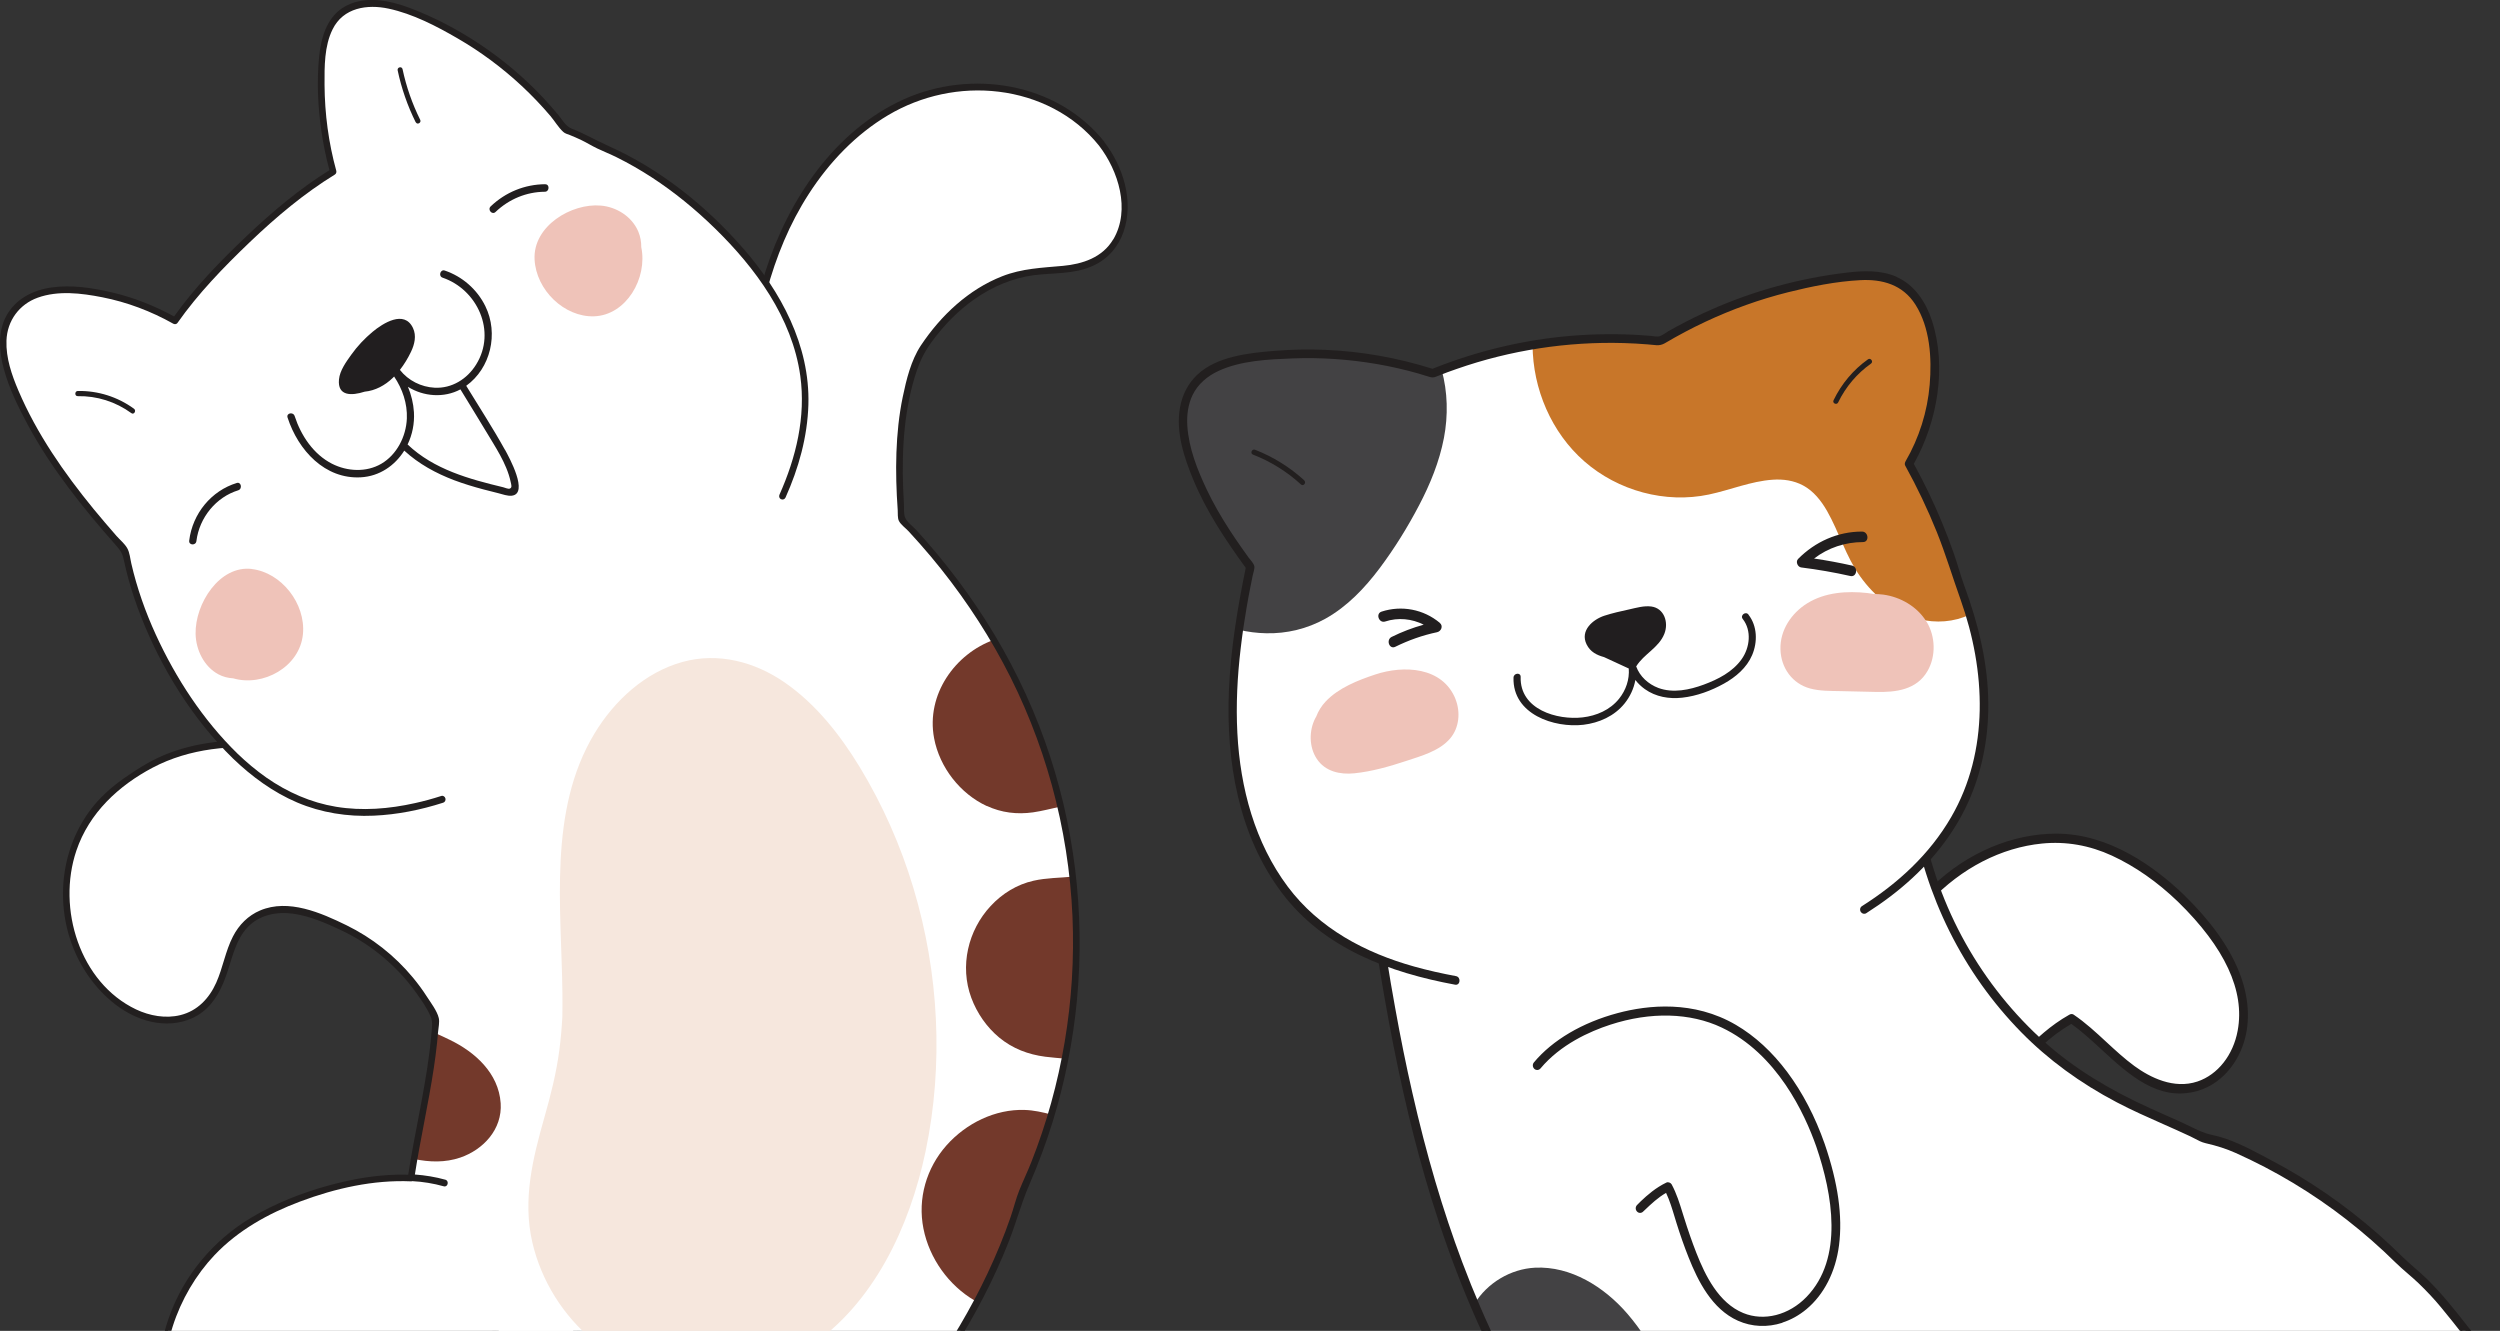 <svg width="340" height="181" viewBox="0 0 340 181" fill="none" xmlns="http://www.w3.org/2000/svg">
<rect x="0" y="0" width="340" height="181" fill="#333333" stroke="none"/>
<g clip-path="url(#clip0_2001_10526)">
<path d="M125.997 210.884C121.025 207.735 114.988 208.327 109.969 211.063C105.543 213.479 101.655 218.095 102.525 223.594C102.886 225.888 104.044 228.088 105.96 229.376C107.886 230.664 110.256 230.683 112.46 230.955C114.738 231.247 117.293 232.018 117.765 234.716C118.265 237.583 116.302 240.413 114.293 242.152C110.377 245.546 105.034 246.702 100.044 246.053C94.673 245.358 89.886 242.65 86.201 238.58C77.628 229.103 76.387 215.406 77.415 203.072C77.702 199.65 78.146 196.237 78.618 192.834C79.063 189.675 79.72 186.404 79.165 183.217C78.739 180.754 77.405 178.403 75.239 177.172C73.248 176.034 70.832 176.241 69.285 178.056C68.896 178.507 68.591 179.024 68.378 179.569C68.165 179.485 67.887 179.569 67.794 179.842C63.952 192.204 61.934 205.441 63.841 218.377C65.674 230.777 71.109 242.754 80.516 250.895C88.905 258.162 99.914 261.951 110.812 259.92C116.293 258.905 121.562 256.479 125.83 252.756C129.876 249.222 132.848 244.587 134.413 239.35C137.404 229.404 135.089 216.628 125.978 210.856L125.997 210.884Z" fill="white"/>
<path d="M126.182 210.508C121.793 207.772 116.423 207.791 111.738 209.747C107.599 211.476 103.581 214.767 102.331 219.383C101.682 221.78 101.942 224.393 103.034 226.612C104.247 229.075 106.414 230.504 108.997 230.965C111.293 231.378 114.127 231.106 116.08 232.657C118.265 234.396 117.386 237.602 116.034 239.576C112.691 244.474 106.238 246.251 100.71 245.715C95.423 245.207 90.516 242.584 86.822 238.674C78.377 229.714 76.887 216.44 77.692 204.52C77.924 201.154 78.331 197.807 78.785 194.47C79.202 191.424 79.859 188.34 79.757 185.247C79.665 182.54 78.85 179.814 76.878 177.924C75.128 176.241 72.544 175.461 70.332 176.655C69.257 177.238 68.452 178.253 67.98 179.391C68.137 179.315 68.285 179.25 68.443 179.174C68.026 179.08 67.665 179.212 67.433 179.597C67.063 180.237 66.924 181.186 66.72 181.891C66.285 183.395 65.878 184.9 65.498 186.423C64.73 189.544 64.091 192.702 63.609 195.88C62.684 202.103 62.378 208.449 62.952 214.729C64.072 226.988 68.582 239.162 76.942 248.103C84.433 256.112 94.988 261.236 105.868 260.916C117.682 260.559 129.209 253.649 133.848 242.161C137.681 232.685 136.7 220.125 129.117 212.849C128.2 211.975 127.2 211.204 126.145 210.527C125.691 210.235 125.311 210.997 125.756 211.288C134.385 216.826 136.774 228.718 134.246 238.345C132.848 243.703 129.876 248.582 125.821 252.22C121.21 256.357 115.321 258.942 109.293 259.779C99.016 261.198 88.627 257.438 80.757 250.622C71.915 242.97 66.572 231.792 64.507 220.191C62.369 208.224 63.767 195.871 66.915 184.232C67.026 183.837 67.98 179.964 68.239 180.02C68.406 180.058 68.628 179.973 68.702 179.804C69.906 176.899 73.044 176.185 75.507 177.915C77.896 179.588 78.841 182.559 78.915 185.426C78.998 188.622 78.285 191.828 77.868 194.987C77.442 198.174 77.063 201.361 76.85 204.567C76.072 216.083 77.433 228.68 84.914 237.799C88.174 241.776 92.488 244.775 97.414 246.025C102.71 247.37 108.673 246.721 113.247 243.506C115.191 242.143 116.96 240.281 117.793 237.968C118.552 235.863 118.349 233.334 116.488 231.933C114.627 230.532 112.191 230.57 110.006 230.278C108.719 230.109 107.423 229.837 106.303 229.141C105.09 228.389 104.155 227.195 103.571 225.869C101.386 220.887 104.108 215.763 108.071 212.802C112.053 209.822 117.414 208.383 122.228 209.718C123.478 210.066 124.663 210.611 125.774 211.298C126.228 211.58 126.617 210.828 126.163 210.536L126.182 210.508Z" fill="#221F1F"/>
<path d="M149.82 19.535C146.681 15.549 142.098 13.077 137.237 12.202C132.246 11.309 127.043 11.995 122.46 14.214C117.339 16.696 113.145 20.804 109.942 25.58C104.312 33.994 102.229 43.987 101.432 54.037C96.007 50.907 90.266 48.284 84.285 46.253C81.646 45.36 78.97 44.58 76.257 43.922C75.313 43.696 74.887 44.843 75.498 45.322C65.582 59.866 55.665 74.418 45.749 88.962L37.295 101.362C30.231 100.591 22.99 101.691 17.453 105.968C14.731 107.708 12.444 110.105 10.935 113.16C8.426 118.227 8.268 124.159 10.583 129.33C12.777 134.247 17.583 138.985 23.175 138.703C25.629 138.581 27.759 137.349 29.083 135.206C30.323 133.194 30.777 130.806 31.61 128.606C32.657 125.852 34.601 124.075 37.518 123.736C40.49 123.398 43.397 124.648 46.064 125.833C50.795 127.939 56.073 132 59.248 138.59C58.887 145.838 56.943 153.077 55.887 160.184C52.823 160.024 49.684 160.429 46.647 161.143C42.295 162.168 37.925 163.775 34.101 166.107C26.971 170.46 22.805 177.623 22.073 185.2C21.694 189.149 22.222 193.361 24.49 196.604C26.434 199.377 29.74 201.286 33.462 201.342C37.592 201.408 41.017 198.794 43.351 195.701C45.851 192.392 47.184 188.378 50.101 185.332C51.1 184.806 52.212 184.524 53.378 184.42C55.304 184.251 57.23 184.42 59.137 184.392C60.387 186.451 61.924 188.359 63.73 190.061C67.869 193.962 73.137 196.726 78.776 198.268C77.637 199.114 76.47 199.922 75.276 200.693C71.276 203.297 67.054 205.309 62.628 207.001C58.461 208.59 54.054 210.264 50.962 213.704C48.406 216.553 46.73 220.586 47.703 224.487C48.684 228.417 52.239 231.106 55.934 231.971C56.471 232.102 57.017 232.187 57.563 232.253C60.915 233.23 64.711 232.948 68.146 232.177C75.239 230.598 82.053 227.524 88.303 223.764C94.757 219.881 100.71 215.152 106.275 210.019C111.367 205.328 116.191 200.308 120.636 194.959C128.608 185.351 135.385 174.417 138.922 162.234C140.32 159.188 141.524 156.057 142.533 152.88C145.885 142.294 147.061 131.022 145.941 119.929C144.829 108.92 141.459 98.118 135.885 88.266C132.274 81.892 127.793 75.941 122.617 70.564C121.969 63.024 122.099 54.742 125.108 47.964C127.765 43.705 131.496 40.011 136.08 38.112C137.357 37.585 138.709 37.172 140.07 36.955C141.672 36.702 143.302 36.72 144.913 36.542C147.653 36.25 150.292 35.273 151.774 32.725C154.181 28.598 152.542 22.976 149.811 19.488L149.82 19.535Z" fill="white"/>
<path d="M134.209 109.607C136.209 110.537 138.33 110.782 140.487 110.481C141.737 110.302 142.996 109.964 144.255 109.691C142.524 102.274 139.737 95.073 135.904 88.313C135.663 87.881 135.413 87.448 135.154 87.025C129.932 88.896 125.923 94.415 127.034 100.384C127.784 104.389 130.608 107.952 134.191 109.616L134.209 109.607Z" fill="#73392B"/>
<path d="M138.95 162.271C140.348 159.225 141.552 156.095 142.561 152.917C142.7 152.466 142.839 152.024 142.978 151.573C141.783 151.263 140.589 150.99 139.348 150.952C135.357 150.821 131.395 152.757 128.719 155.775C125.997 158.849 124.774 162.995 125.589 167.094C126.395 171.155 129.034 174.812 132.515 176.852C132.635 176.918 132.746 176.984 132.867 177.05C135.367 172.349 137.45 167.414 138.941 162.262L138.95 162.271Z" fill="#73392B"/>
<path d="M59.128 140.47C58.637 146.224 57.286 151.958 56.313 157.627C58.406 158.06 60.535 158.135 62.6 157.43C65.711 156.367 68.332 153.594 68.091 150.031C67.813 145.932 64.572 143.065 61.211 141.439C60.545 141.109 59.841 140.78 59.137 140.48L59.128 140.47Z" fill="#73392B"/>
<path d="M145.894 119.224C144.117 119.393 142.302 119.384 140.561 119.779C138.33 120.277 136.302 121.518 134.728 123.219C131.654 126.519 130.497 131.379 132.098 135.704C132.876 137.8 134.191 139.69 135.885 141.1C137.719 142.614 139.839 143.413 142.154 143.714C143.024 143.826 143.941 143.892 144.857 143.977C146.403 136.099 146.792 127.995 145.978 119.976C145.95 119.722 145.922 119.478 145.894 119.224Z" fill="#73392B"/>
<path d="M150.2 19.291C143.709 11.178 132.034 9.401 122.932 13.5C113.543 17.74 107.247 27.084 104.108 36.889C102.405 42.201 101.544 47.738 101.062 53.304C96.331 50.624 91.405 48.34 86.312 46.488C83.6 45.501 80.85 44.645 78.063 43.912C77.202 43.687 75.896 43.038 75.146 43.828C74.72 44.26 74.702 44.862 74.97 45.341C67.887 55.729 60.804 66.117 53.73 76.505C49.471 82.757 45.212 88.999 40.953 95.251C39.675 97.131 38.388 99.012 37.11 100.892C32.397 100.431 27.564 100.713 23.073 102.387C20.861 103.214 18.925 104.408 16.981 105.762C15.157 107.031 13.5 108.497 12.166 110.321C7.092 117.278 7.435 127.205 12.852 133.833C15.139 136.635 18.314 138.863 21.935 139.163C23.907 139.323 25.934 138.872 27.536 137.631C29.277 136.296 30.212 134.313 30.907 132.244C31.62 130.12 32.092 127.798 33.647 126.134C35.258 124.413 37.638 123.953 39.869 124.263C42.147 124.582 44.332 125.541 46.406 126.519C48.193 127.365 49.897 128.409 51.452 129.64C53.397 131.173 55.147 132.978 56.6 135.018C57.323 136.024 58.1 137.123 58.582 138.289C58.869 138.975 58.748 139.643 58.693 140.376C58.619 141.26 58.526 142.134 58.415 143.018C57.711 148.64 56.378 154.158 55.517 159.761C51.86 159.648 48.221 160.259 44.684 161.228C41.027 162.234 37.444 163.644 34.166 165.599C29.036 168.664 24.99 173.44 22.962 179.212C20.861 185.191 20.574 193.078 25.009 198.033C26.953 200.195 29.684 201.53 32.518 201.812C35.777 202.132 38.823 200.863 41.286 198.691C44.184 196.134 45.786 192.637 47.749 189.356C48.286 188.453 48.86 187.579 49.517 186.77C50.378 185.689 51.388 185.238 52.712 185.031C54.749 184.702 56.85 184.918 58.906 184.918C63.23 191.8 70.248 196.237 77.757 198.512C72.961 201.915 67.832 204.585 62.369 206.672C57.582 208.506 52.545 210.517 49.452 214.964C46.86 218.696 45.971 223.792 48.684 227.731C49.98 229.611 51.86 231.012 53.925 231.858C55.091 232.337 56.258 232.516 57.489 232.76C58.758 233.014 59.98 233.296 61.285 233.371C66.924 233.663 72.711 231.764 77.887 229.639C83.396 227.383 88.627 224.412 93.544 221.009C103.303 214.25 112.117 205.798 119.867 196.698C126.923 188.406 133.126 179.174 137.172 168.908C138.191 166.314 138.904 163.597 140.015 161.049C141.209 158.295 142.265 155.465 143.154 152.588C144.82 147.201 145.931 141.627 146.468 135.995C147.589 124.131 146.116 112.051 142.126 100.854C140.061 95.054 137.33 89.517 134.043 84.355C132.432 81.836 130.7 79.401 128.848 77.06C127.95 75.923 127.015 74.804 126.061 73.704C125.598 73.168 125.126 72.642 124.645 72.115C124.182 71.608 123.293 70.978 123.071 70.32C122.886 69.803 122.969 69.013 122.932 68.468C122.886 67.791 122.858 67.114 122.83 66.437C122.774 65.074 122.765 63.711 122.793 62.338C122.858 59.565 123.117 56.782 123.691 54.075C123.95 52.824 124.284 51.593 124.691 50.389C125.182 48.942 125.802 47.748 126.691 46.526C128.33 44.269 130.293 42.248 132.552 40.669C134.95 38.995 137.728 37.801 140.617 37.425C143.292 37.087 146.042 37.312 148.57 36.184C152.866 34.276 154.088 29.406 152.977 25.025C152.45 22.948 151.477 20.992 150.19 19.319L150.2 19.291ZM151.394 32.556C149.94 35.028 147.209 35.912 144.57 36.156C141.709 36.419 139.006 36.504 136.283 37.576C131.719 39.371 127.987 42.869 125.237 46.986C123.904 48.998 123.265 51.621 122.774 53.981C122.256 56.462 122.006 59.01 121.913 61.548C121.821 64.162 121.904 66.785 122.089 69.389C122.117 69.821 122.052 70.461 122.256 70.856C122.515 71.354 123.163 71.824 123.552 72.237C124.599 73.366 125.608 74.513 126.598 75.688C130.339 80.153 133.654 85.004 136.422 90.165C142.08 100.713 145.339 112.587 145.857 124.639C146.348 136.033 144.422 147.521 140.246 158.078C139.737 159.357 139.144 160.598 138.626 161.876C138.154 163.052 137.857 164.321 137.441 165.524C136.543 168.119 135.496 170.657 134.33 173.129C132.024 178.027 129.237 182.681 126.145 187.09C119.636 196.341 111.803 204.67 103.377 212.069C94.553 219.824 84.572 226.574 73.47 230.25C70.739 231.153 67.915 231.933 65.054 232.262C63.795 232.403 62.517 232.469 61.258 232.403C59.813 232.328 58.452 231.952 57.035 231.726C52.286 230.974 47.786 227.289 47.897 221.977C48.008 216.572 52.165 212.445 56.517 210.141C58.952 208.853 61.554 207.97 64.109 206.945C66.767 205.883 69.368 204.679 71.887 203.297C74.378 201.934 76.748 200.364 79.044 198.682C79.359 198.446 79.285 197.948 78.905 197.845C74.961 196.745 71.174 195.081 67.767 192.74C66.072 191.574 64.48 190.239 63.054 188.745C62.239 187.889 61.48 186.987 60.776 186.028C60.359 185.445 59.85 184.138 59.137 183.95C58.739 183.847 58.211 183.95 57.795 183.95C57.23 183.941 56.665 183.922 56.1 183.912C54.962 183.894 53.813 183.894 52.693 184.063C51.832 184.195 50.962 184.411 50.184 184.815C49.36 185.238 48.749 186.225 48.212 186.977C45.878 190.258 44.443 194.141 41.647 197.065C38.619 200.223 34.49 201.746 30.296 200.364C26.416 199.095 23.805 195.739 22.87 191.715C21.148 184.27 24.12 176.034 29.184 170.685C32.407 167.291 36.527 165.016 40.814 163.409C45.619 161.604 50.786 160.438 55.915 160.664C55.962 160.664 56.008 160.664 56.054 160.635C57.517 160.711 58.952 160.946 60.359 161.341C60.915 161.491 61.119 160.588 60.563 160.438C59.202 160.062 57.823 159.836 56.424 159.733C57.174 154.891 58.267 150.106 58.998 145.255C59.174 144.108 59.322 142.962 59.443 141.805C59.498 141.307 59.545 140.809 59.582 140.31C59.628 139.756 59.804 139.013 59.674 138.458C59.452 137.49 58.572 136.343 58.045 135.525C57.471 134.623 56.832 133.767 56.156 132.949C53.684 129.96 50.573 127.525 47.138 125.842C43.638 124.131 39.23 122.195 35.379 123.821C33.758 124.507 32.499 125.767 31.684 127.356C30.657 129.339 30.314 131.614 29.407 133.645C28.444 135.807 26.823 137.49 24.536 138.054C22.527 138.552 20.361 138.158 18.509 137.283C10.879 133.654 7.713 123.586 10.389 115.68C12.129 110.537 16.148 106.843 20.75 104.408C25.786 101.747 31.647 101.24 37.203 101.823C37.351 101.841 37.536 101.823 37.638 101.682C40.286 97.799 42.925 93.926 45.573 90.043C51.628 81.168 57.674 72.284 63.73 63.41C67.767 57.487 71.804 51.565 75.841 45.642C75.989 45.426 75.998 45.181 75.813 44.984C75.035 44.166 76.655 44.495 76.683 44.504C76.961 44.57 77.248 44.645 77.526 44.721C78.091 44.862 78.646 45.012 79.211 45.172C80.331 45.482 81.442 45.811 82.553 46.168C84.785 46.883 86.988 47.672 89.164 48.556C93.312 50.239 97.349 52.213 101.247 54.46C101.571 54.648 101.877 54.366 101.905 54.037C102.682 44.354 104.719 34.53 110.016 26.341C112.793 22.045 116.414 18.257 120.775 15.671C125.321 12.973 130.635 11.836 135.848 12.475C141.07 13.114 146.079 15.568 149.459 19.798C152.098 23.22 153.783 28.532 151.403 32.565L151.394 32.556Z" fill="#221F1F"/>
<path d="M31.981 102.819C28.916 99.848 26.333 96.361 24.092 92.694C21.796 88.924 19.879 84.891 18.518 80.67C17.972 78.978 17.518 77.248 17.166 75.5C17.083 75.274 17.009 75.048 16.935 74.813C11.203 68.402 5.75 61.633 2.25 53.642C0.769 50.267 -0.704 45.689 1.768 42.398C4.555 38.694 10.065 39.221 14 39.992C17.435 40.669 20.75 41.91 23.796 43.649C24.388 42.793 25.018 41.966 25.666 41.157C26.286 40.387 26.925 39.644 27.583 38.92C29.184 36.993 30.999 35.216 32.749 33.514C36.619 29.745 40.73 26.163 45.323 23.371C44.295 19.648 43.74 15.803 43.721 11.92C43.693 8.16 43.675 2.717 47.684 1.034C51.323 -0.498 55.647 1.429 58.961 2.989C63.119 4.954 67.007 7.53 70.47 10.614C72.868 12.748 75.054 15.117 76.998 17.692C78.507 18.238 79.961 18.924 81.331 19.751C82.942 20.409 84.507 21.171 86.035 22.017C89.831 24.132 93.349 26.774 96.544 29.764C99.655 32.668 102.534 35.912 104.84 39.541C107.062 43.038 108.747 46.958 109.312 51.132C109.858 55.156 109.312 59.245 108.108 63.1C106.275 68.919 103.071 74.268 99.34 79.128C90.831 89.977 84.201 95.449 76.405 100.506C69.6 105.038 61.924 109.024 53.878 110.208C49.999 110.782 46.008 110.631 42.267 109.372C38.388 108.074 34.944 105.696 31.99 102.828L31.981 102.819Z" fill="white"/>
<path d="M101.099 33.815C96.034 27.987 89.775 22.995 82.794 19.873C81.081 19.103 79.451 18.153 77.692 17.467C76.933 17.166 76.442 16.245 75.915 15.615C75.266 14.835 74.6 14.082 73.915 13.34C71.294 10.538 68.35 8.066 65.174 5.96C62.221 4.005 59.035 2.322 55.73 1.081C52.878 0.009 49.35 -0.705 46.601 1.071C44.397 2.5 43.638 5.236 43.397 7.756C43.073 11.046 43.23 14.449 43.693 17.711C43.953 19.544 44.323 21.359 44.804 23.145C40.73 25.683 37.027 28.795 33.527 32.123C29.981 35.489 26.536 39.023 23.675 43.038C21.018 41.581 18.194 40.462 15.259 39.776C12.583 39.146 9.722 38.704 6.981 39.099C4.472 39.456 2.065 40.669 0.815 43.047C-0.324 45.238 -0.12 47.832 0.509 50.145C1.241 52.862 2.518 55.447 3.842 57.891C5.435 60.834 7.287 63.617 9.278 66.277C11.305 68.985 13.472 71.57 15.703 74.089C16.268 74.729 16.638 75.18 16.814 76.045C17.009 76.966 17.231 77.878 17.481 78.79C17.953 80.51 18.527 82.193 19.175 83.848C21.981 91.002 26.231 97.827 31.666 103.139C34.231 105.611 37.147 107.745 40.406 109.136C43.703 110.537 47.267 111.092 50.823 110.932C54.036 110.791 57.202 110.152 60.276 109.165C60.508 109.089 60.637 108.845 60.582 108.601C60.517 108.328 60.258 108.168 60.008 108.253C58.841 108.629 57.656 108.958 56.452 109.221C52.934 110.011 49.267 110.312 45.693 109.719C42.286 109.155 39.092 107.745 36.24 105.761C34.832 104.774 33.508 103.656 32.268 102.462C27.629 97.93 23.925 92.271 21.194 86.32C19.777 83.227 18.629 79.984 17.861 76.646C17.703 75.979 17.648 75.142 17.296 74.541C16.953 73.939 16.296 73.403 15.842 72.886C14.787 71.683 13.75 70.461 12.731 69.229C8.722 64.331 5.028 59.029 2.509 53.134C1.602 51.01 0.796 48.688 0.88 46.328C0.972 43.592 2.648 41.374 5.139 40.481C7.926 39.484 11.055 39.87 13.889 40.424C17.287 41.092 20.546 42.323 23.583 44.034C23.74 44.119 24.009 44.1 24.12 43.94C26.971 39.888 30.425 36.325 33.971 32.932C37.554 29.51 41.351 26.313 45.545 23.737C45.721 23.634 45.786 23.399 45.73 23.211C44.684 19.404 44.166 15.502 44.138 11.544C44.128 9.034 44.101 6.28 45.23 3.995C46.684 1.024 49.962 0.554 52.85 1.175C56.137 1.88 59.35 3.544 62.258 5.236C65.378 7.041 68.294 9.213 70.952 11.685C72.322 12.964 73.628 14.327 74.85 15.765C75.424 16.442 75.942 17.335 76.591 17.927C76.85 18.172 77.174 18.238 77.507 18.369C78.007 18.567 78.489 18.783 78.979 19.009C79.748 19.375 80.461 19.826 81.229 20.193C82.1 20.607 82.989 20.955 83.859 21.387C85.507 22.205 87.109 23.126 88.655 24.132C91.729 26.135 94.581 28.476 97.22 31.051C102.71 36.41 107.738 43.188 108.84 51.123C109.608 56.679 108.266 62.225 106.006 67.283C105.905 67.509 105.988 67.772 106.201 67.885C106.201 67.885 106.201 67.885 106.21 67.885C106.432 68.007 106.719 67.913 106.83 67.668C108.617 63.682 109.812 59.424 109.941 55.033C110.173 46.949 106.173 39.653 101.09 33.797L101.099 33.815Z" fill="#221F1F"/>
<path d="M80.785 43.019C85.174 42.878 88.099 37.83 87.211 33.608C87.211 33.608 87.211 33.608 87.211 33.599C87.22 32.894 87.09 32.17 86.812 31.503C85.942 29.434 83.831 28.137 81.701 27.959C77.739 27.611 72.47 30.722 72.702 35.291C72.915 39.465 76.766 43.151 80.794 43.019H80.785Z" fill="#EFC3B9"/>
<path d="M34.249 77.38C29.851 76.853 26.518 82.099 26.601 86.207C26.647 88.417 27.768 90.673 29.703 91.707C30.332 92.045 31.018 92.215 31.703 92.252C31.703 92.252 31.703 92.252 31.712 92.252C35.74 93.437 40.786 90.729 41.203 86.217C41.582 82.071 38.258 77.859 34.24 77.389L34.249 77.38Z" fill="#EFC3B9"/>
<path d="M56.535 16.63C55.424 14.393 54.6 12.024 54.082 9.57C53.989 9.128 54.656 8.968 54.748 9.41C55.258 11.807 56.063 14.111 57.147 16.292C57.35 16.696 56.739 17.025 56.545 16.621L56.535 16.63Z" fill="#211E1F"/>
<path d="M10.583 53.172C13.315 53.125 15.99 53.962 18.222 55.588C18.583 55.851 18.222 56.453 17.87 56.19C15.722 54.629 13.185 53.83 10.565 53.877C10.12 53.877 10.148 53.181 10.583 53.172Z" fill="#211E1F"/>
<path d="M79.47 97.855C79.591 97.771 79.711 97.686 79.822 97.601C79.702 97.686 79.581 97.771 79.47 97.855Z" fill="#221F1F"/>
<path d="M68.665 61.163C67.026 58.202 65.165 55.353 63.406 52.467C66.72 50.089 67.841 45.369 66.007 41.637C64.878 39.334 62.85 37.594 60.489 36.795C59.887 36.589 59.582 37.557 60.193 37.764C64.896 39.362 67.563 45.059 64.757 49.572C63.526 51.565 61.434 52.843 59.119 52.73C57.285 52.636 55.526 51.762 54.388 50.305C54.98 49.543 55.489 48.697 55.897 47.842C56.378 46.845 56.665 45.661 56.165 44.608C54.98 42.098 52.073 43.968 50.665 45.134C49.582 46.037 48.601 47.08 47.776 48.236C47.091 49.195 46.212 50.389 46.101 51.611C45.888 53.877 47.786 53.849 49.6 53.266C51.008 53.135 52.36 52.42 53.415 51.395C53.48 51.339 53.536 51.273 53.6 51.207C54.73 52.881 55.415 54.864 55.332 56.923C55.23 59.377 53.962 61.84 51.86 63.071C49.813 64.265 47.23 64.124 45.156 63.071C42.647 61.793 40.943 59.264 40.073 56.585C39.869 55.974 38.906 56.171 39.11 56.791C40.564 61.266 44.212 65.196 49.082 64.914C51.61 64.773 53.702 63.325 54.98 61.285C56.952 63.1 59.295 64.369 61.767 65.309C63.072 65.798 64.406 66.202 65.748 66.559C66.424 66.738 67.1 66.907 67.776 67.076C68.35 67.217 69.007 67.481 69.609 67.415C71.952 67.133 69.239 62.188 68.683 61.172L68.665 61.163ZM69.322 66.456C69.082 66.522 68.674 66.324 68.443 66.268C63.822 65.158 59.017 63.852 55.434 60.449C56.073 59.123 56.387 57.609 56.295 56.058C56.221 54.855 55.934 53.699 55.48 52.608C57.6 53.934 60.359 54.159 62.619 52.956C64.1 55.381 65.591 57.807 67.054 60.242C67.711 61.332 68.35 62.432 68.841 63.617C69.1 64.237 69.313 64.886 69.452 65.544C69.526 65.901 69.693 66.343 69.322 66.446V66.456Z" fill="#211E1F"/>
<path d="M74.155 25.053C71.387 25.072 68.767 26.125 66.73 28.071C66.267 28.513 66.924 29.275 67.387 28.833C69.23 27.075 71.591 26.097 74.1 26.078C74.73 26.078 74.785 25.053 74.155 25.063V25.053Z" fill="#211E1F"/>
<path d="M32.203 65.685C28.749 66.738 26.184 69.831 25.731 73.525C25.648 74.174 26.638 74.23 26.712 73.582C27.11 70.376 29.397 67.603 32.397 66.681C32.999 66.493 32.805 65.497 32.203 65.685Z" fill="#211E1F"/>
<path d="M116.895 104.276C114.21 99.876 110.932 95.731 106.719 92.816C102.627 89.987 97.655 88.689 92.822 90.024C87.766 91.415 83.562 95.251 80.84 99.773C74.526 110.246 76.359 123.417 76.489 135.112C76.498 136.165 76.498 137.227 76.479 138.289C76.396 139.822 76.266 141.344 76.063 142.867C75.655 145.96 74.896 148.95 74.044 151.939C72.461 157.533 71.054 163.146 72.396 168.955C73.609 174.201 76.627 178.986 80.711 182.324C89.035 189.121 101.201 189.055 109.988 183.217C118.802 177.36 123.728 166.85 125.885 156.555C128.348 144.766 127.691 132.319 124.237 120.813C122.497 115.003 120.025 109.419 116.895 104.276Z" fill="#F6E7DD"/>
<path d="M296.603 122.166C293.492 119.149 289.872 116.667 285.872 115.116C278.502 112.258 269.261 115.125 263.271 120.916C258.187 125.823 255.456 130.721 257.734 137.584C257.715 137.659 257.715 137.744 257.743 137.838C259.067 141.909 262.317 145.114 266.28 146.383C270.289 147.671 271.011 147.483 274.252 144.785C275.965 143.356 277.678 140.771 281.733 138.524C283.187 139.492 284.52 140.696 285.761 141.852C288.381 144.306 291.177 146.966 294.723 147.831C298.297 148.706 301.723 147.06 303.603 143.836C305.631 140.386 305.473 136.268 304.047 132.611C302.482 128.606 299.631 125.09 296.612 122.157L296.603 122.166Z" fill="white"/>
<path d="M296.909 121.828C292.242 117.334 286.224 113.555 279.668 113.536C273.511 113.527 267.409 116.3 262.937 120.606C259.15 124.244 255.891 128.869 256.567 134.491C256.919 137.368 257.9 140.141 259.706 142.379C261.771 144.926 264.511 146.43 267.585 147.267C268.78 147.596 270.048 147.812 271.243 147.361C272.567 146.872 273.733 145.857 274.78 144.926C275.715 144.099 276.539 143.149 277.437 142.275C278.807 140.959 280.316 139.84 281.965 138.919C281.816 138.919 281.668 138.928 281.511 138.938C286.687 142.444 291.585 150.219 298.751 148.235C301.807 147.389 304.029 144.795 305.001 141.758C306.001 138.637 305.566 135.215 304.362 132.225C302.732 128.202 299.946 124.789 296.899 121.818C296.483 121.405 295.872 122.091 296.297 122.505C300.816 126.914 305.751 133.288 304.473 140.179C303.899 143.3 301.908 146.195 298.918 147.22C295.835 148.264 292.696 146.938 290.177 145.095C287.27 142.961 284.909 140.141 281.927 138.11C281.789 138.016 281.613 138.054 281.474 138.129C279.122 139.455 277.178 141.203 275.289 143.149C274.446 144.014 273.557 144.804 272.585 145.519C271.715 146.158 270.807 146.694 269.715 146.694C268.4 146.694 266.983 146.186 265.761 145.725C264.354 145.189 263.039 144.381 261.891 143.375C259.65 141.391 258.4 138.872 257.715 135.967C257.141 133.532 257.243 130.985 258.15 128.653C259.067 126.293 260.641 124.272 262.345 122.477C266.437 118.161 271.817 115.153 277.687 114.57C281.02 114.241 284.214 114.824 287.261 116.225C290.594 117.767 293.603 119.948 296.279 122.514C296.705 122.918 297.307 122.242 296.881 121.828H296.909Z" fill="#221F1F"/>
<path d="M299.121 148.292C299.01 148.329 298.909 148.358 298.797 148.386C293.529 149.843 289.548 146.186 285.705 142.642C284.335 141.382 283.029 140.188 281.696 139.248C280.187 140.132 278.789 141.185 277.548 142.388C277.178 142.745 276.817 143.112 276.474 143.479C275.965 144.005 275.446 144.55 274.891 145.039C273.909 145.913 272.687 146.995 271.307 147.502C270.048 147.972 268.706 147.718 267.567 147.408C264.15 146.477 261.548 144.87 259.613 142.473C257.91 140.367 256.817 137.612 256.437 134.501C255.863 129.772 257.965 125.184 262.854 120.484C267.567 115.952 273.696 113.367 279.687 113.376C286.881 113.386 293.075 117.908 297.02 121.706C300.64 125.24 303.094 128.653 304.51 132.16C305.853 135.469 306.084 138.9 305.158 141.796C304.14 144.983 301.899 147.38 299.131 148.282L299.121 148.292ZM281.992 139.088C283.298 140.028 284.566 141.194 285.909 142.426C289.696 145.913 293.622 149.514 298.733 148.104C301.557 147.324 303.853 144.945 304.881 141.73C305.788 138.9 305.556 135.553 304.242 132.31C302.89 128.973 300.575 125.701 297.186 122.326C297.159 122.43 297.103 122.524 297.038 122.599C296.964 122.674 296.881 122.74 296.779 122.777C302.992 128.954 305.631 134.83 304.631 140.235C303.992 143.676 301.825 146.421 298.973 147.389C295.612 148.527 292.298 146.853 290.103 145.246C288.742 144.249 287.483 143.084 286.27 141.956C285.094 140.865 283.881 139.746 282.576 138.769L282.048 139.069C282.048 139.069 282.011 139.088 282.002 139.098L281.992 139.088ZM281.548 137.941C281.715 137.885 281.881 137.904 282.011 137.988C283.622 139.079 285.066 140.414 286.464 141.711C287.677 142.83 288.927 143.986 290.27 144.973C292.409 146.534 295.64 148.17 298.871 147.079C301.621 146.148 303.714 143.497 304.325 140.16C305.325 134.754 302.584 128.86 296.196 122.627C293.39 119.929 290.372 117.823 287.224 116.366C284.168 114.956 280.965 114.401 277.724 114.721C272.178 115.266 266.761 118.058 262.474 122.58C260.419 124.752 259.095 126.698 258.308 128.709C257.437 130.938 257.289 133.429 257.882 135.929C258.623 139.06 259.974 141.457 262.011 143.262C263.15 144.268 264.437 145.058 265.835 145.584C267.048 146.045 268.446 146.543 269.733 146.543C270.807 146.543 271.706 145.998 272.511 145.396C273.465 144.691 274.335 143.92 275.196 143.046C276.835 141.363 278.854 139.445 281.418 138.007C281.465 137.979 281.511 137.96 281.557 137.941H281.548ZM272.872 114.787C269.298 115.933 265.9 117.964 263.039 120.719C258.224 125.353 256.16 129.847 256.715 134.472C257.086 137.528 258.16 140.226 259.826 142.285C261.724 144.625 264.271 146.205 267.632 147.117C268.724 147.418 270.011 147.653 271.196 147.22C272.53 146.731 273.724 145.669 274.687 144.813C275.233 144.325 275.752 143.789 276.261 143.272C276.613 142.905 276.974 142.529 277.344 142.172C278.576 140.987 279.946 139.944 281.428 139.069L281.057 138.816L282.548 138.75C282.316 138.581 282.094 138.421 281.853 138.261C281.77 138.205 281.64 138.242 281.557 138.289C279.02 139.718 277.02 141.608 275.4 143.281C274.53 144.174 273.641 144.954 272.678 145.669C271.826 146.299 270.882 146.872 269.724 146.872C268.382 146.872 266.956 146.365 265.724 145.895C264.298 145.349 262.984 144.55 261.817 143.516C259.724 141.664 258.345 139.22 257.595 136.023C256.993 133.466 257.141 130.9 258.039 128.615C258.836 126.566 260.187 124.582 262.271 122.383C266.604 117.814 272.085 114.984 277.705 114.429C281.002 114.1 284.252 114.664 287.353 116.103C290.39 117.503 293.316 119.515 296.038 122.063C296.094 121.856 296.242 121.677 296.436 121.602C292.52 117.926 286.548 113.724 279.678 113.715C277.4 113.715 275.113 114.091 272.881 114.805L272.872 114.787ZM296.399 122.401C296.547 122.542 296.714 122.477 296.807 122.373C296.881 122.289 296.964 122.101 296.807 121.941C296.733 121.866 296.64 121.847 296.557 121.875C296.446 121.913 296.353 122.016 296.325 122.129C296.307 122.204 296.307 122.307 296.409 122.401H296.399Z" fill="#221F1F"/>
<path d="M335.222 180.857C334.759 180.255 334.269 179.673 333.769 179.118C331.741 176.298 329.232 173.788 326.584 171.616C323.13 168.156 319.352 165.035 315.315 162.328C312.51 160.438 309.575 158.746 306.538 157.279C305.047 156.555 303.529 155.822 301.964 155.286C301.297 155.061 300.612 154.891 299.918 154.826C298.066 153.904 296.186 153.068 294.335 152.25C293.39 151.836 292.418 151.404 291.474 150.971C286.344 148.63 282.122 146.007 278.548 142.952C270.854 136.381 265.011 127.318 262.113 117.456C261.419 115.097 260.882 112.605 260.53 110.048C260.456 109.513 260.15 109.043 259.706 108.76C259.243 108.469 258.687 108.413 258.169 108.601C248.669 112.07 238.808 114.627 228.864 116.206C223.901 116.996 218.837 117.55 213.828 117.851C209.689 118.105 205.467 118.086 201.383 118.068C200.578 118.068 199.763 118.068 198.948 118.068C195.948 118.068 192.337 118.321 189.643 120.145C189.495 120.004 189.319 119.891 189.124 119.816C188.523 119.572 187.837 119.675 187.337 120.079C186.856 120.474 186.615 121.095 186.708 121.743C186.782 122.242 186.847 122.74 186.921 123.238C186.828 123.426 186.745 123.605 186.671 123.793C186.402 124.441 186.523 125.165 186.967 125.682C187.078 125.805 187.199 125.908 187.328 126.002C189.3 139.201 191.486 149.805 194.198 159.338C197.754 171.832 202.457 183.001 208.198 192.543C214.531 203.072 222.124 211.73 230.744 218.254C238.799 224.356 248.04 228.661 257.474 230.701C259.224 231.077 260.984 231.378 262.734 231.595C271.224 233.55 280.057 233.691 288.696 232.61C294.26 231.914 299.76 230.73 305.168 229.207C310.417 227.721 315.714 226.048 320.602 223.538C325.204 221.178 329.741 217.775 332.167 212.962C333.278 210.752 333.972 207.97 333.13 205.544C333.074 205.394 333.019 205.243 332.954 205.102C332.889 204.849 332.815 204.604 332.732 204.36C331.945 202.103 330.232 200.167 328.065 199.264C325.519 198.211 322.88 198.898 320.445 199.96C319.028 200.571 317.63 201.21 316.223 201.812C317.38 198.973 318.223 196.04 318.751 193.069C320.306 194.319 321.852 195.579 323.491 196.717C325.787 198.305 328.482 199.725 331.324 199.509C332.445 199.424 333.482 199.086 334.408 198.54C336.769 197.572 338.62 195.26 339.185 192.608C340.12 188.19 338.093 184.025 335.241 180.857H335.222Z" fill="white"/>
<path d="M235.438 199.922C233.373 198.042 231.725 195.739 230.272 193.332C227.309 188.434 225.086 183.038 221.337 178.685C218.189 175.028 213.633 172.161 208.754 172.406C205.457 172.575 202.263 174.464 200.513 177.341C202.819 182.775 205.383 187.842 208.198 192.524C214.531 203.053 222.124 211.711 230.744 218.236C232.836 219.815 235.003 221.282 237.234 222.617C240.206 221.545 242.753 219.364 244.179 216.355C245.067 214.475 245.429 212.369 245.021 210.301C244.558 207.979 243.067 206.071 241.364 204.557C239.475 202.893 237.299 201.605 235.429 199.904L235.438 199.922Z" fill="#434244"/>
<path d="M335.565 180.547C333.796 178.281 331.991 176.006 329.945 173.994C328.871 172.941 327.667 172.03 326.602 170.977C325.556 169.933 324.473 168.927 323.371 167.959C318.908 164.029 313.991 160.626 308.76 157.881C306.269 156.574 303.566 155.042 300.797 154.487C299.316 154.186 297.955 153.368 296.575 152.739C295.205 152.118 293.835 151.526 292.464 150.905C287.288 148.574 282.353 145.735 278.057 141.909C269.446 134.237 263.363 123.511 261.28 111.947C261.067 110.763 261.132 109.259 260.095 108.469C258.984 107.632 257.808 108.234 256.66 108.648C253.725 109.691 250.752 110.641 247.762 111.506C241.688 113.264 235.503 114.664 229.272 115.67C223.105 116.667 216.864 117.334 210.615 117.532C207.531 117.635 204.448 117.616 201.356 117.607C198.606 117.597 195.828 117.513 193.134 118.162C191.911 118.462 190.736 118.923 189.652 119.581C188.384 118.81 186.615 119.365 186.282 120.991C186.097 121.875 186.597 122.712 186.263 123.558C185.949 124.357 186.041 125.241 186.578 125.908C186.68 126.04 186.837 126.143 186.912 126.293C187.023 126.51 187.013 126.961 187.05 127.196C187.125 127.694 187.199 128.192 187.282 128.691C187.467 129.894 187.662 131.107 187.865 132.31C188.236 134.529 188.615 136.738 189.032 138.947C190.532 147.023 192.365 155.042 194.772 162.873C199.92 179.635 207.809 195.795 219.587 208.647C230.697 220.774 245.382 229.545 261.511 231.877C263.65 232.187 265.761 232.704 267.909 233.005C270.076 233.315 272.261 233.522 274.446 233.625C278.752 233.841 283.066 233.672 287.353 233.202C296.51 232.196 305.695 229.959 314.362 226.725C321.51 224.055 329.63 219.965 332.908 212.379C333.667 210.611 334.139 208.628 333.852 206.691C333.722 205.826 333.426 204.999 333.139 204.181C332.815 203.241 332.334 202.338 331.732 201.558C331.269 200.957 330.741 200.411 330.148 199.951C330.926 199.998 331.713 199.941 332.519 199.753C334.796 199.217 337 197.751 338.306 195.748C339.713 193.605 340.093 190.944 339.667 188.425C339.157 185.407 337.528 182.747 335.546 180.519L335.565 180.547ZM337.935 194.658C336.843 196.679 334.908 198.08 332.787 198.747C330.482 199.471 328.084 198.813 326 197.713C323.482 196.388 321.26 194.498 319.038 192.712C318.954 192.646 318.862 192.608 318.76 192.608C317.565 191.697 316.371 190.785 315.167 189.873C314.704 189.525 314.103 190.202 314.565 190.559C315.788 191.49 317.001 192.42 318.223 193.351C317.695 196.153 316.899 198.888 315.834 201.53C314.399 202.357 312.843 202.865 311.195 203.025C310.621 203.081 310.649 204.002 311.223 203.955C313.149 203.767 314.973 203.156 316.63 202.132C320.047 200.609 324.084 198.155 327.843 199.678C329.584 200.383 331.019 201.803 331.871 203.514C332.732 205.225 333.232 207.199 332.954 209.117C332.389 212.943 329.815 216.261 327.047 218.706C324.065 221.329 320.528 223.218 316.927 224.751C312.89 226.471 308.686 227.759 304.464 228.925C300.168 230.119 295.807 231.096 291.399 231.773C283.215 233.033 274.844 233.268 266.65 231.905C264.632 231.566 262.632 231.162 260.613 230.833C258.613 230.504 256.632 230.081 254.678 229.555C250.947 228.558 247.308 227.223 243.799 225.597C236.771 222.325 230.327 217.86 224.633 212.501C212.846 201.408 204.457 186.958 198.717 171.691C195.893 164.189 193.698 156.452 191.921 148.612C191.05 144.785 190.282 140.94 189.587 137.086C189.189 134.877 188.81 132.667 188.458 130.458C188.282 129.377 188.115 128.286 187.949 127.205C187.893 126.81 187.912 126.237 187.745 125.87C187.504 125.325 186.93 125.184 186.967 124.451C186.986 124.028 187.273 123.746 187.347 123.351C187.449 122.862 187.18 122.242 187.143 121.743C187.069 120.502 188.31 119.656 189.328 120.502C189.486 120.634 189.699 120.662 189.874 120.549C192.347 118.932 195.337 118.594 198.208 118.556C201.087 118.509 203.976 118.585 206.855 118.556C213.013 118.5 219.151 118.039 225.262 117.212C231.262 116.404 237.216 115.247 243.086 113.752C246.058 113 249.002 112.154 251.928 111.224C253.41 110.753 254.891 110.255 256.363 109.748C257.039 109.513 257.752 109.155 258.456 109.024C259.484 108.826 259.984 109.578 260.132 110.528C261.91 121.8 267.104 132.244 274.974 140.273C278.779 144.155 283.177 147.295 287.946 149.787C290.585 151.169 293.316 152.316 296.02 153.538C296.659 153.829 297.297 154.111 297.927 154.412C298.575 154.713 299.251 155.164 299.936 155.324C301.371 155.653 302.695 156.048 304.057 156.659C309.445 159.065 314.556 162.13 319.241 165.778C321.565 167.583 323.778 169.529 325.88 171.606C326.88 172.594 328.01 173.458 329.028 174.436C330.102 175.47 331.13 176.561 332.084 177.717C333.009 178.845 333.945 179.992 334.843 181.149C334.852 181.167 334.87 181.177 334.88 181.186C334.889 181.205 334.908 181.224 334.917 181.243C338.046 184.768 340.407 190.108 337.926 194.705L337.935 194.658ZM325.01 198.277C324.028 198.315 323.037 198.522 322.102 198.823C320.362 199.377 318.695 200.186 317.028 200.938C317.889 198.653 318.556 196.294 319.038 193.887C320.852 195.363 322.852 197.046 325.019 198.277H325.01Z" fill="#221F1F"/>
<path d="M309.408 228.633C302.149 230.974 294.76 232.563 287.381 233.381C282.955 233.87 278.604 234.011 274.446 233.804C272.233 233.691 270.03 233.484 267.891 233.174C266.808 233.024 265.724 232.807 264.669 232.6C263.632 232.403 262.558 232.196 261.502 232.036C246.123 229.818 231.207 221.554 219.485 208.759C208.744 197.027 200.383 181.609 194.643 162.929C192.439 155.775 190.56 147.935 188.893 138.985C188.504 136.87 188.106 134.642 187.726 132.348C187.532 131.144 187.328 129.932 187.143 128.728C187.069 128.23 186.986 127.732 186.912 127.234C186.902 127.149 186.893 127.055 186.884 126.951C186.865 126.745 186.847 126.5 186.791 126.378C186.754 126.303 186.689 126.237 186.615 126.171C186.569 126.124 186.513 126.077 186.476 126.021C185.921 125.335 185.791 124.394 186.134 123.511C186.3 123.088 186.236 122.655 186.171 122.204C186.115 121.809 186.05 121.395 186.143 120.972C186.3 120.211 186.754 119.619 187.439 119.318C188.152 118.998 188.967 119.036 189.661 119.421C190.689 118.801 191.847 118.331 193.106 118.021C195.578 117.419 198.143 117.438 200.624 117.456C200.874 117.456 201.124 117.456 201.365 117.456H201.383C204.411 117.466 207.541 117.485 210.615 117.381C216.494 117.193 222.772 116.563 229.253 115.52C235.41 114.523 241.623 113.123 247.725 111.365C250.697 110.509 253.688 109.541 256.613 108.507C256.752 108.46 256.882 108.413 257.021 108.356C258.058 107.971 259.141 107.567 260.187 108.356C261.058 109.014 261.206 110.152 261.326 111.158C261.363 111.43 261.391 111.684 261.437 111.929C263.502 123.417 269.446 134.03 278.168 141.805C281.983 145.199 286.677 148.132 292.529 150.774C293.214 151.084 293.899 151.385 294.585 151.695C295.27 151.996 295.955 152.297 296.631 152.607C297.001 152.776 297.372 152.955 297.733 153.133C298.733 153.622 299.76 154.13 300.825 154.346C303.334 154.854 305.732 156.123 308.056 157.354C308.316 157.486 308.566 157.627 308.816 157.759C314.019 160.485 318.945 163.888 323.454 167.855C324.556 168.833 325.649 169.848 326.695 170.883C327.232 171.418 327.824 171.926 328.389 172.424C328.935 172.894 329.5 173.393 330.037 173.91C332.074 175.912 333.861 178.15 335.667 180.472C337.963 183.066 339.361 185.755 339.815 188.453C340.278 191.189 339.787 193.831 338.435 195.889C337.13 197.882 334.935 199.396 332.556 199.96C331.917 200.11 331.259 200.176 330.593 200.176C331.047 200.58 331.472 201.032 331.852 201.521C332.463 202.32 332.945 203.222 333.287 204.19L333.352 204.388C333.611 205.14 333.889 205.92 334 206.729C334.259 208.487 333.935 210.433 333.046 212.501C329.602 220.492 320.769 224.563 314.417 226.932C312.751 227.552 311.084 228.135 309.408 228.671V228.633ZM187.782 119.506C187.708 119.534 187.634 119.562 187.56 119.59C186.976 119.854 186.578 120.371 186.439 121.029C186.365 121.405 186.412 121.762 186.467 122.148C186.532 122.627 186.606 123.116 186.412 123.624C186.106 124.404 186.217 125.222 186.708 125.823C186.745 125.861 186.782 125.908 186.828 125.946C186.912 126.021 187.004 126.115 187.06 126.228C187.152 126.406 187.171 126.679 187.189 126.923C187.189 127.017 187.199 127.111 187.217 127.187C187.291 127.685 187.365 128.183 187.449 128.681C187.634 129.885 187.828 131.097 188.032 132.301C188.412 134.595 188.8 136.823 189.199 138.938C190.865 147.878 192.735 155.7 194.939 162.854C200.67 181.496 209.004 196.876 219.716 208.571C231.383 221.31 246.243 229.545 261.558 231.754C262.622 231.905 263.706 232.121 264.743 232.318C265.789 232.525 266.882 232.732 267.956 232.882C270.076 233.183 272.28 233.4 274.483 233.503C278.622 233.71 282.965 233.569 287.372 233.08C296.436 232.083 305.519 229.902 314.343 226.612C320.639 224.262 329.408 220.229 332.806 212.351C333.676 210.339 333.991 208.459 333.741 206.757C333.63 205.977 333.361 205.215 333.102 204.473L333.037 204.275C332.713 203.335 332.25 202.47 331.648 201.699C331.195 201.107 330.667 200.571 330.093 200.12L329.704 199.81L330.185 199.838C330.982 199.885 331.759 199.819 332.509 199.64C334.815 199.105 336.945 197.629 338.204 195.701C339.519 193.699 339.991 191.142 339.537 188.491C339.093 185.849 337.713 183.217 335.454 180.66C333.658 178.347 331.88 176.11 329.843 174.117C329.324 173.609 328.76 173.12 328.213 172.65C327.639 172.152 327.047 171.644 326.5 171.099C325.463 170.065 324.38 169.049 323.278 168.081C318.788 164.123 313.88 160.739 308.705 158.022C308.455 157.89 308.195 157.759 307.936 157.618C305.631 156.396 303.242 155.136 300.779 154.638C299.677 154.412 298.621 153.904 297.612 153.406C297.251 153.227 296.881 153.049 296.52 152.889C295.835 152.579 295.159 152.278 294.473 151.977C293.788 151.676 293.103 151.366 292.418 151.056C286.538 148.405 281.807 145.453 277.974 142.04C273.659 138.195 270.002 133.626 267.104 128.484C264.187 123.285 262.178 117.738 261.15 111.994C261.104 111.741 261.076 111.477 261.039 111.205C260.919 110.218 260.789 109.193 260.021 108.61C259.104 107.914 258.15 108.272 257.132 108.657C256.993 108.704 256.854 108.76 256.724 108.807C253.799 109.842 250.799 110.81 247.827 111.665C241.716 113.433 235.484 114.834 229.318 115.83C222.827 116.883 216.54 117.503 210.642 117.691C207.559 117.785 204.43 117.776 201.402 117.767H201.383C201.133 117.767 200.883 117.767 200.643 117.767C198.18 117.748 195.634 117.738 193.198 118.321C191.939 118.632 190.782 119.102 189.763 119.731L189.689 119.778L189.615 119.731C189.069 119.402 188.393 119.327 187.81 119.515L187.782 119.506ZM310.297 227.345C308.279 227.994 306.316 228.558 304.501 229.066C300.01 230.316 295.612 231.275 291.418 231.914C282.594 233.268 274.252 233.315 266.632 232.046C265.659 231.886 264.669 231.698 263.715 231.529C262.697 231.341 261.632 231.143 260.595 230.974C258.623 230.654 256.623 230.222 254.641 229.696C250.956 228.708 247.29 227.373 243.743 225.728C236.845 222.513 230.383 218.104 224.54 212.604C213.67 202.376 204.939 188.632 198.587 171.738C195.939 164.697 193.717 157.138 191.791 148.64C190.967 144.983 190.199 141.213 189.458 137.105C189.069 134.971 188.689 132.733 188.328 130.467C188.152 129.386 187.986 128.296 187.819 127.215C187.8 127.083 187.791 126.933 187.773 126.782C187.754 126.481 187.726 126.143 187.625 125.917C187.541 125.739 187.421 125.607 187.291 125.466C187.069 125.222 186.81 124.949 186.837 124.432C186.847 124.159 186.958 123.943 187.05 123.736C187.125 123.586 187.189 123.454 187.217 123.304C187.273 123.041 187.199 122.702 187.125 122.373C187.078 122.157 187.023 121.941 187.013 121.734C186.976 121.057 187.291 120.437 187.837 120.155C188.347 119.882 188.949 119.957 189.439 120.371C189.532 120.446 189.68 120.493 189.81 120.408C192.421 118.707 195.532 118.425 198.226 118.387C199.8 118.359 201.402 118.368 202.948 118.387C204.235 118.387 205.568 118.406 206.874 118.387C212.883 118.331 219.068 117.879 225.262 117.052C231.234 116.244 237.225 115.087 243.067 113.593C246.03 112.841 249.002 111.994 251.901 111.073C253.373 110.603 254.863 110.105 256.326 109.597C256.549 109.522 256.762 109.437 256.993 109.343C257.465 109.155 257.947 108.958 258.437 108.864C258.873 108.779 259.252 108.845 259.558 109.071C259.928 109.343 260.178 109.832 260.289 110.49C262.048 121.678 267.308 132.216 275.085 140.151C278.724 143.855 283.076 147.051 288.02 149.636C290.066 150.708 292.214 151.657 294.288 152.579C294.89 152.842 295.492 153.115 296.085 153.378C296.834 153.716 297.436 153.989 297.992 154.252C298.196 154.346 298.399 154.459 298.594 154.562C299.047 154.797 299.51 155.051 299.973 155.155C301.603 155.531 302.881 155.944 304.121 156.499C309.538 158.915 314.658 161.989 319.334 165.637C321.649 167.442 323.889 169.407 325.982 171.475C326.51 171.992 327.084 172.49 327.63 172.97C328.13 173.402 328.639 173.844 329.121 174.305C330.25 175.386 331.278 176.495 332.185 177.595C333.259 178.902 334.139 179.992 334.945 181.026C334.945 181.026 334.945 181.026 334.954 181.036L334.982 181.073C334.982 181.073 335 181.102 335.009 181.111C338.13 184.627 340.574 190.061 338.046 194.761C337.009 196.688 335.102 198.202 332.806 198.926C330.76 199.565 328.435 199.217 325.908 197.882C323.658 196.698 321.639 195.062 319.676 193.473C319.426 193.266 319.176 193.069 318.917 192.862C318.862 192.815 318.797 192.787 318.723 192.787H318.676L318.639 192.759L315.047 190.023C314.853 189.873 314.649 190.004 314.575 190.117C314.528 190.174 314.454 190.333 314.621 190.465L318.352 193.313L318.334 193.407C317.806 196.209 317.001 198.973 315.945 201.615L315.927 201.662L315.88 201.69C314.427 202.536 312.843 203.044 311.186 203.203C310.964 203.222 310.899 203.438 310.908 203.57C310.908 203.636 310.954 203.843 311.186 203.814C313.103 203.626 314.899 203.025 316.528 202.009H316.547C317.038 201.784 317.528 201.549 318.047 201.304C321.121 199.857 324.593 198.211 327.871 199.546C329.584 200.242 331.084 201.662 331.982 203.457C332.667 204.82 333.408 206.907 333.074 209.154C332.454 213.366 329.491 216.741 327.111 218.837C324.491 221.15 321.26 223.077 316.954 224.91C314.732 225.86 312.464 226.668 310.269 227.373L310.297 227.345ZM188.152 120.343C188.087 120.361 188.032 120.39 187.967 120.418C187.532 120.653 187.273 121.16 187.31 121.706C187.319 121.884 187.365 122.082 187.412 122.298C187.495 122.655 187.578 123.022 187.504 123.36C187.467 123.548 187.384 123.718 187.31 123.877C187.217 124.065 187.134 124.235 187.125 124.441C187.106 124.827 187.282 125.015 187.495 125.25C187.634 125.4 187.782 125.56 187.884 125.786C188.004 126.058 188.032 126.425 188.06 126.754C188.069 126.904 188.078 127.045 188.097 127.158C188.263 128.239 188.43 129.339 188.606 130.411C188.967 132.667 189.347 134.905 189.736 137.039C190.476 141.147 191.236 144.917 192.069 148.564C193.995 157.054 196.217 164.593 198.856 171.625C205.189 188.472 213.892 202.179 224.735 212.379C230.559 217.85 236.994 222.25 243.864 225.446C247.391 227.091 251.039 228.417 254.715 229.404C256.687 229.931 258.678 230.363 260.641 230.683C261.687 230.852 262.743 231.049 263.771 231.237C264.724 231.416 265.706 231.595 266.678 231.754C274.28 233.014 282.585 232.967 291.381 231.623C295.566 230.983 299.955 230.025 304.427 228.784C308.186 227.74 312.612 226.424 316.871 224.61C321.149 222.786 324.352 220.877 326.954 218.583C329.297 216.525 332.213 213.197 332.815 209.088C333.13 206.926 332.408 204.896 331.75 203.579C330.889 201.859 329.445 200.486 327.797 199.819C324.639 198.54 321.213 200.148 318.204 201.577C317.686 201.821 317.195 202.056 316.714 202.273C315.047 203.307 313.214 203.927 311.251 204.115C310.871 204.153 310.667 203.871 310.649 203.589C310.621 203.279 310.806 202.921 311.195 202.884C312.797 202.724 314.325 202.244 315.732 201.436C316.76 198.86 317.547 196.171 318.065 193.436L314.482 190.709C314.232 190.512 314.186 190.192 314.371 189.929C314.565 189.666 314.945 189.534 315.26 189.779L318.815 192.486C318.926 192.505 319.038 192.552 319.13 192.618C319.38 192.825 319.63 193.022 319.889 193.229C321.834 194.808 323.843 196.435 326.065 197.6C328.528 198.898 330.778 199.236 332.741 198.625C334.954 197.929 336.806 196.463 337.806 194.601C340.259 190.042 337.87 184.749 334.815 181.318C334.796 181.299 334.787 181.28 334.769 181.261C334.75 181.243 334.741 181.233 334.732 181.224C333.926 180.19 333.046 179.099 331.982 177.802C331.084 176.711 330.056 175.611 328.945 174.54C328.463 174.079 327.954 173.637 327.463 173.214C326.908 172.735 326.334 172.236 325.797 171.71C323.713 169.651 321.482 167.696 319.167 165.891C314.51 162.262 309.408 159.197 304.019 156.79C302.797 156.245 301.529 155.832 299.927 155.465C299.427 155.352 298.946 155.098 298.473 154.844C298.27 154.732 298.075 154.638 297.881 154.544C297.325 154.28 296.723 154.008 295.973 153.669C295.372 153.397 294.779 153.133 294.177 152.87C292.103 151.949 289.946 150.999 287.89 149.918C282.918 147.314 278.539 144.108 274.881 140.376C270.956 136.371 267.678 131.765 265.141 126.679C262.613 121.602 260.882 116.178 259.993 110.547C259.928 110.142 259.771 109.607 259.391 109.325C259.15 109.155 258.854 109.099 258.493 109.174C258.03 109.268 257.558 109.456 257.104 109.635C256.882 109.729 256.65 109.813 256.428 109.898C254.956 110.415 253.465 110.913 251.993 111.374C249.086 112.295 246.114 113.151 243.142 113.903C237.29 115.398 231.281 116.563 225.299 117.362C219.087 118.199 212.892 118.65 206.874 118.707C205.568 118.716 204.235 118.707 202.948 118.707C201.402 118.697 199.8 118.688 198.235 118.707C195.587 118.744 192.532 119.017 189.976 120.681C189.754 120.822 189.476 120.803 189.254 120.625C188.912 120.343 188.513 120.249 188.152 120.361V120.343ZM325.556 198.409L325.019 198.428C324.112 198.465 323.149 198.644 322.149 198.964C320.695 199.424 319.278 200.073 317.899 200.703C317.63 200.825 317.362 200.947 317.093 201.069L316.76 201.22L316.89 200.872C317.751 198.578 318.417 196.218 318.889 193.849L318.936 193.605L319.538 194.103C321.204 195.466 323.093 197.008 325.084 198.136L325.556 198.399V198.409ZM319.13 194.169C318.686 196.35 318.075 198.531 317.297 200.646C317.454 200.571 317.612 200.505 317.769 200.43C319.158 199.791 320.584 199.142 322.056 198.672C322.899 198.409 323.723 198.23 324.5 198.155C322.658 197.046 320.908 195.617 319.352 194.348L319.13 194.16V194.169Z" fill="#221F1F"/>
<path d="M247.586 155.794C246.151 151.639 244.021 147.728 241.151 144.456C235.855 138.43 229.373 136.4 221.503 138.073C214.689 139.521 207.189 143.986 206.189 151.159C206.143 151.216 206.096 151.291 206.087 151.394C205.467 155.634 206.948 160.024 209.902 163.023C212.902 166.069 216.031 167.207 220.114 166.332C222.272 165.872 223.818 162.798 226.846 161.416C227.707 162.957 228.642 166.567 229.235 168.184C230.484 171.597 231.799 175.292 234.568 177.736C237.364 180.199 241.132 180.349 244.234 178.375C247.558 176.26 249.243 172.528 249.586 168.598C249.965 164.292 248.984 159.818 247.586 155.784V155.794Z" fill="white"/>
<path d="M248.012 155.653C245.771 149.26 241.855 142.952 235.994 139.53C231.114 136.682 225.364 136.522 220.022 137.951C215.892 139.06 211.568 141.203 208.707 144.616C208.55 144.804 208.559 145.077 208.735 145.246C208.92 145.425 209.207 145.415 209.374 145.218C211.818 142.294 215.457 140.357 218.929 139.22C223.874 137.612 229.401 137.34 234.197 139.615C240.586 142.642 244.827 149.288 247.141 155.916C249.327 162.299 250.984 171.127 245.78 176.504C243.512 178.855 240.086 179.983 237.012 178.732C233.642 177.35 231.827 173.722 230.54 170.45C229.91 168.843 229.355 167.216 228.846 165.571C228.383 164.086 227.947 162.534 227.207 161.162C227.123 161.002 226.864 160.889 226.698 160.974C225.401 161.585 224.318 162.469 223.272 163.465C223.096 163.634 222.92 163.813 222.735 163.992C222.559 164.161 222.549 164.443 222.707 164.631C222.864 164.828 223.142 164.838 223.327 164.678C224.364 163.7 225.373 162.704 226.633 162.027C227.29 163.362 227.679 164.847 228.114 166.257C228.605 167.855 229.16 169.425 229.781 170.967C231.114 174.323 233.003 177.952 236.401 179.466C239.475 180.838 242.984 180.105 245.549 177.962C248.077 175.846 249.512 172.669 249.938 169.378C250.53 164.734 249.493 160.006 248.002 155.653H248.012Z" fill="#221F1F"/>
<path d="M242.401 179.898C240.392 180.547 238.262 180.472 236.355 179.616C232.818 178.037 230.92 174.201 229.66 171.033C229.049 169.501 228.494 167.912 227.994 166.304C227.91 166.041 227.836 165.778 227.753 165.515C227.42 164.415 227.077 163.268 226.586 162.234C225.494 162.854 224.568 163.728 223.67 164.584L223.448 164.791C223.337 164.904 223.179 164.96 223.022 164.951C222.864 164.951 222.716 164.866 222.614 164.744C222.392 164.49 222.411 164.114 222.642 163.879L222.661 163.86C222.837 163.681 223.012 163.512 223.179 163.343C224.031 162.534 225.188 161.519 226.642 160.823C226.892 160.711 227.225 160.861 227.346 161.077C228.012 162.309 228.438 163.681 228.846 165.007C228.901 165.176 228.947 165.345 229.003 165.505C229.568 167.32 230.123 168.908 230.697 170.375C231.91 173.468 233.734 177.2 237.086 178.573C239.91 179.729 243.29 178.864 245.688 176.382C250.771 171.127 249.215 162.375 247.021 155.954C245.438 151.432 241.66 143.3 234.151 139.746C229.864 137.716 224.475 137.575 218.994 139.361C216.17 140.282 212.226 142.059 209.504 145.312C209.392 145.443 209.244 145.509 209.087 145.519C208.92 145.519 208.772 145.472 208.652 145.349C208.42 145.114 208.402 144.748 208.605 144.494C211.142 141.448 215.189 139.069 219.994 137.781C224.17 136.663 230.346 136.033 236.077 139.38C241.28 142.416 245.567 148.17 248.16 155.578C249.975 160.88 250.614 165.392 250.104 169.378C249.641 172.97 248.067 176.063 245.66 178.065C244.66 178.892 243.558 179.503 242.41 179.87L242.401 179.898ZM226.716 161.82L226.781 161.961C227.318 163.061 227.679 164.264 228.031 165.43C228.114 165.693 228.188 165.956 228.272 166.22C228.762 167.818 229.327 169.397 229.929 170.92C231.17 174.032 233.021 177.802 236.466 179.334C239.364 180.631 242.808 180.058 245.456 177.849C247.799 175.893 249.336 172.876 249.789 169.36C250.299 165.421 249.66 160.955 247.864 155.7C245.299 148.358 241.049 142.661 235.91 139.662C230.262 136.371 224.17 136.992 220.05 138.101C215.309 139.37 211.318 141.721 208.818 144.719C208.717 144.842 208.726 145.03 208.837 145.143C208.902 145.208 208.976 145.237 209.059 145.227C209.142 145.227 209.217 145.19 209.263 145.124C212.031 141.824 216.022 140.019 218.892 139.088C218.92 139.088 218.948 139.069 218.966 139.06C224.494 137.274 229.92 137.424 234.262 139.483C241.864 143.093 245.688 151.3 247.29 155.869C249.521 162.375 251.086 171.249 245.891 176.617C243.401 179.193 239.901 180.077 236.966 178.873C233.512 177.463 231.651 173.656 230.41 170.507C229.836 169.031 229.281 167.432 228.716 165.618C228.66 165.449 228.614 165.28 228.559 165.11C228.151 163.794 227.735 162.44 227.086 161.237C227.031 161.143 226.855 161.068 226.772 161.115C225.355 161.792 224.216 162.788 223.383 163.578C223.216 163.738 223.04 163.916 222.864 164.086L222.846 164.104C222.725 164.217 222.725 164.405 222.827 164.537C222.883 164.603 222.957 164.64 223.031 164.64C223.105 164.64 223.179 164.621 223.235 164.565L223.457 164.358C224.411 163.456 225.392 162.525 226.577 161.886L226.707 161.811L226.716 161.82Z" fill="#221F1F"/>
<path d="M197.939 133.344C195.458 132.893 192.995 132.301 190.587 131.558C184.476 129.668 178.828 126.425 174.838 121.179C166.208 109.813 166.727 94.565 169.208 81.121C169.458 79.777 169.727 78.433 170.005 77.088C167.384 73.488 164.847 69.784 163.06 65.657C161.459 61.962 159.699 56.81 161.912 52.984C164.079 49.242 169.051 48.678 172.847 48.331C177.153 47.936 181.514 48.048 185.791 48.669C188.856 49.111 191.874 49.816 194.828 50.756C203.254 47.325 212.337 45.717 221.392 46.056C222.836 46.112 224.281 46.215 225.725 46.375C232.827 42.088 240.706 39.212 248.854 37.971C252.808 37.369 257.493 36.607 260.335 40.208C262.808 43.339 263.261 47.955 263.011 51.856C262.761 55.795 261.576 59.659 259.595 63.024C262.502 68.27 264.826 73.845 266.511 79.627C268.863 85.662 270.233 92.008 269.715 98.72C269.233 104.944 266.891 110.763 262.946 115.501C259.002 120.249 253.863 123.793 248.438 126.481C245.614 127.882 242.697 129.104 239.706 130.138" fill="white"/>
<path d="M248.864 37.989C240.716 39.221 232.846 42.107 225.735 46.394C224.299 46.234 222.855 46.131 221.401 46.074C217.059 45.914 212.707 46.197 208.43 46.92C208.457 52.909 211.004 58.831 215.457 62.733C220.059 66.766 226.494 68.505 232.41 67.255C235.299 66.644 238.105 65.45 241.067 65.243C242.503 65.14 243.947 65.337 245.225 66.023C246.641 66.785 247.669 68.082 248.475 69.483C250.132 72.397 251.03 75.669 252.993 78.404C254.965 81.159 257.687 83.359 260.937 84.186C263.289 84.788 265.733 84.6 267.891 83.594C267.483 82.259 267.02 80.943 266.511 79.636C264.826 73.854 262.502 68.28 259.595 63.034C261.576 59.659 262.752 55.804 263.011 51.856C263.261 47.964 262.817 43.348 260.336 40.208C257.484 36.598 252.799 37.369 248.854 37.971L248.864 37.989Z" fill="#C87629"/>
<path d="M168.477 85.653C169.699 85.935 170.949 86.104 172.199 86.123C174.995 86.189 177.773 85.521 180.245 84.148C183.199 82.503 185.597 79.993 187.634 77.276C189.634 74.606 191.43 71.711 192.985 68.74C194.504 65.854 195.754 62.789 196.374 59.565C196.958 56.528 196.893 53.285 196.059 50.295C195.652 50.455 195.254 50.606 194.847 50.775C191.893 49.825 188.874 49.13 185.81 48.688C181.523 48.067 177.171 47.955 172.866 48.349C169.069 48.697 164.097 49.261 161.931 53.003C159.718 56.82 161.477 61.971 163.079 65.675C164.866 69.802 167.394 73.507 170.023 77.107C169.745 78.451 169.477 79.796 169.227 81.14C168.949 82.626 168.699 84.139 168.486 85.671L168.477 85.653Z" fill="#434244"/>
<path d="M257.91 37.632C255.789 36.711 253.382 36.805 251.141 37.078C244.799 37.83 238.558 39.522 232.688 42.126C231.123 42.812 229.596 43.574 228.086 44.382C227.688 44.598 227.299 44.815 226.901 45.04C226.54 45.247 226.133 45.585 225.735 45.717C225.373 45.839 224.948 45.717 224.577 45.689C224.17 45.651 223.762 45.623 223.364 45.595C220.105 45.369 216.827 45.407 213.568 45.679C207.152 46.225 200.828 47.748 194.819 50.154C190.069 48.66 185.143 47.776 180.18 47.578C177.93 47.484 175.671 47.531 173.421 47.71C171.523 47.861 169.616 48.048 167.764 48.509C165.968 48.96 164.171 49.684 162.792 51C161.551 52.185 160.773 53.736 160.477 55.438C159.885 58.785 161.051 62.282 162.32 65.318C164.116 69.624 166.708 73.488 169.421 77.229C168.292 82.72 167.375 88.257 167.134 93.869C166.727 103.58 168.44 113.611 174.347 121.442C180.06 129.02 189.05 132.282 197.893 133.918C198.615 134.049 198.726 132.884 198.013 132.752C196.097 132.395 194.189 131.972 192.31 131.445C185.699 129.593 179.412 126.293 175.143 120.596C170.662 114.608 168.671 107.172 168.282 99.698C168.079 95.853 168.282 91.98 168.736 88.163C168.949 86.32 169.218 84.487 169.532 82.663C169.699 81.676 169.884 80.689 170.079 79.711C170.171 79.222 170.273 78.724 170.375 78.235C170.44 77.906 170.653 77.352 170.588 77.013C170.505 76.581 170.06 76.176 169.81 75.829C169.486 75.377 169.162 74.926 168.838 74.465C168.301 73.704 167.782 72.933 167.273 72.153C166.116 70.367 165.033 68.515 164.116 66.578C162.838 63.88 161.672 60.947 161.477 57.92C161.384 56.491 161.57 55.015 162.19 53.727C162.921 52.213 164.227 51.141 165.699 50.455C168.773 49.026 172.486 48.876 175.801 48.744C179.634 48.594 183.495 48.866 187.282 49.515C189.18 49.844 191.069 50.277 192.921 50.803C193.458 50.953 193.985 51.151 194.532 51.292C194.948 51.395 195.171 51.282 195.569 51.123C196.411 50.784 197.263 50.465 198.124 50.173C205.411 47.626 213.152 46.431 220.846 46.657C221.92 46.685 222.994 46.751 224.068 46.836C224.475 46.873 224.883 46.92 225.29 46.949C225.679 46.977 226.068 46.883 226.41 46.685C228.207 45.623 230.049 44.645 231.929 43.762C235.54 42.069 239.308 40.716 243.169 39.747C246.364 38.948 249.706 38.271 253.002 38.102C255.993 37.942 258.771 38.713 260.493 41.421C262.484 44.551 262.743 48.678 262.437 52.317C262.132 55.992 260.993 59.565 259.16 62.733C259.067 62.902 259.002 63.128 259.104 63.316C260.715 66.23 262.15 69.239 263.4 72.341C264.622 75.387 265.558 78.527 266.659 81.61C270.057 91.19 270.576 102.123 265.363 111.12C262.419 116.206 258.113 120.136 253.234 123.229C252.956 123.398 252.891 123.774 253.086 124.047C253.086 124.047 253.086 124.047 253.095 124.056C253.262 124.282 253.576 124.347 253.808 124.197C254.956 123.464 256.076 122.693 257.16 121.866C261.252 118.744 264.798 114.862 267.159 110.18C269.4 105.733 270.437 100.77 270.409 95.768C270.382 90.184 269.057 84.863 267.15 79.674C266.632 78.254 266.243 76.769 265.743 75.34C265.243 73.901 264.696 72.472 264.113 71.062C262.984 68.327 261.697 65.666 260.28 63.081C263.474 57.374 264.808 49.947 262.743 43.602C261.919 41.073 260.363 38.723 257.919 37.66L257.91 37.632Z" fill="#221F1F"/>
<path d="M254.049 48.866C252.049 50.286 250.447 52.194 249.364 54.432C249.16 54.846 249.799 55.137 249.993 54.723C251.03 52.589 252.558 50.794 254.456 49.449C254.826 49.186 254.41 48.613 254.049 48.866Z" fill="#221F1F"/>
<path d="M177.384 65.328C175.412 63.532 173.143 62.122 170.681 61.163C170.264 61.003 169.977 61.652 170.393 61.821C172.81 62.761 175.004 64.124 176.94 65.892C177.273 66.192 177.708 65.638 177.375 65.337L177.384 65.328Z" fill="#221F1F"/>
<path d="M237.799 83.585C237.41 83.086 236.623 83.678 237.012 84.177C238.253 85.766 237.984 88.069 236.864 89.648C235.623 91.397 233.642 92.393 231.716 93.108C229.781 93.822 227.531 94.302 225.531 93.559C224.179 93.051 223.012 91.998 222.522 90.635C223.549 88.943 225.605 88.106 226.355 86.189C226.966 84.637 226.327 82.72 224.577 82.484C223.577 82.353 222.54 82.663 221.568 82.879C220.438 83.124 219.3 83.378 218.198 83.735C216.642 84.243 214.855 85.747 215.772 87.627C216.281 88.67 217.17 89.094 218.151 89.366C219.272 89.883 220.392 90.4 221.512 90.917C221.624 92.412 221.124 93.869 220.188 95.035C218.966 96.558 217.114 97.348 215.244 97.564C211.8 97.968 206.68 96.511 206.809 92.064C206.828 91.415 205.855 91.519 205.837 92.158C205.698 97.169 211.392 99.03 215.337 98.57C217.466 98.316 219.559 97.395 220.948 95.665C221.688 94.743 222.207 93.634 222.411 92.478C222.772 92.957 223.216 93.371 223.698 93.719C225.188 94.781 226.994 95.082 228.781 94.885C230.753 94.668 232.725 93.935 234.466 92.967C236.049 92.083 237.549 90.833 238.29 89.094C239.049 87.317 239.003 85.145 237.79 83.594L237.799 83.585Z" fill="#211E1F"/>
<path d="M195.809 84.703C193.587 82.851 190.606 82.296 187.893 83.18C187.041 83.462 187.541 84.797 188.384 84.525C190.134 83.951 192.013 84.139 193.624 84.957C192.124 85.371 190.671 85.925 189.263 86.621C188.467 87.016 188.949 88.36 189.754 87.965C191.569 87.072 193.467 86.395 195.439 85.982C196.004 85.859 196.319 85.126 195.809 84.713V84.703Z" fill="#211E1F"/>
<path d="M253.215 72.294C249.947 72.294 246.864 73.666 244.54 76.017C244.169 76.393 244.484 77.117 244.966 77.173C247.206 77.455 249.438 77.84 251.651 78.339C252.53 78.536 252.752 77.117 251.882 76.919C250.169 76.534 248.447 76.214 246.716 75.96C248.623 74.494 250.965 73.723 253.363 73.723C254.262 73.723 254.123 72.294 253.234 72.294H253.215Z" fill="#211E1F"/>
<path d="M197.967 95.11C196.198 90.645 190.874 90.457 187.05 91.726C184.699 92.506 182.051 93.54 180.291 95.402C179.736 95.994 179.291 96.699 179.004 97.46C178.958 97.545 178.912 97.62 178.865 97.705C178.014 99.388 178.023 101.597 179.078 103.195C180.227 104.944 182.273 105.367 184.189 105.169C186.578 104.925 188.967 104.239 191.245 103.487C193.263 102.819 195.791 102.133 197.235 100.412C198.458 98.965 198.643 96.859 197.958 95.11H197.967Z" fill="#EFC3B9"/>
<path d="M262.03 84.6C260.78 82.503 258.465 81.187 256.141 80.868C255.697 80.811 255.252 80.783 254.808 80.783C254.521 80.727 254.243 80.689 253.965 80.651C251.188 80.35 248.225 80.538 245.78 82.052C243.66 83.368 242.058 85.69 242.142 88.323C242.216 90.87 243.78 92.986 246.169 93.634C247.493 93.991 248.901 93.963 250.262 93.991C251.901 94.029 253.53 94.067 255.169 94.104C257.826 94.161 260.669 93.832 262.15 91.246C263.308 89.234 263.224 86.565 262.039 84.59L262.03 84.6Z" fill="#EFC3B9"/>
</g>
<defs>
<clipPath id="clip0_2001_10526">
<rect width="340" height="291" fill="white" transform="translate(0 -0)"/>
</clipPath>
</defs>
</svg>
